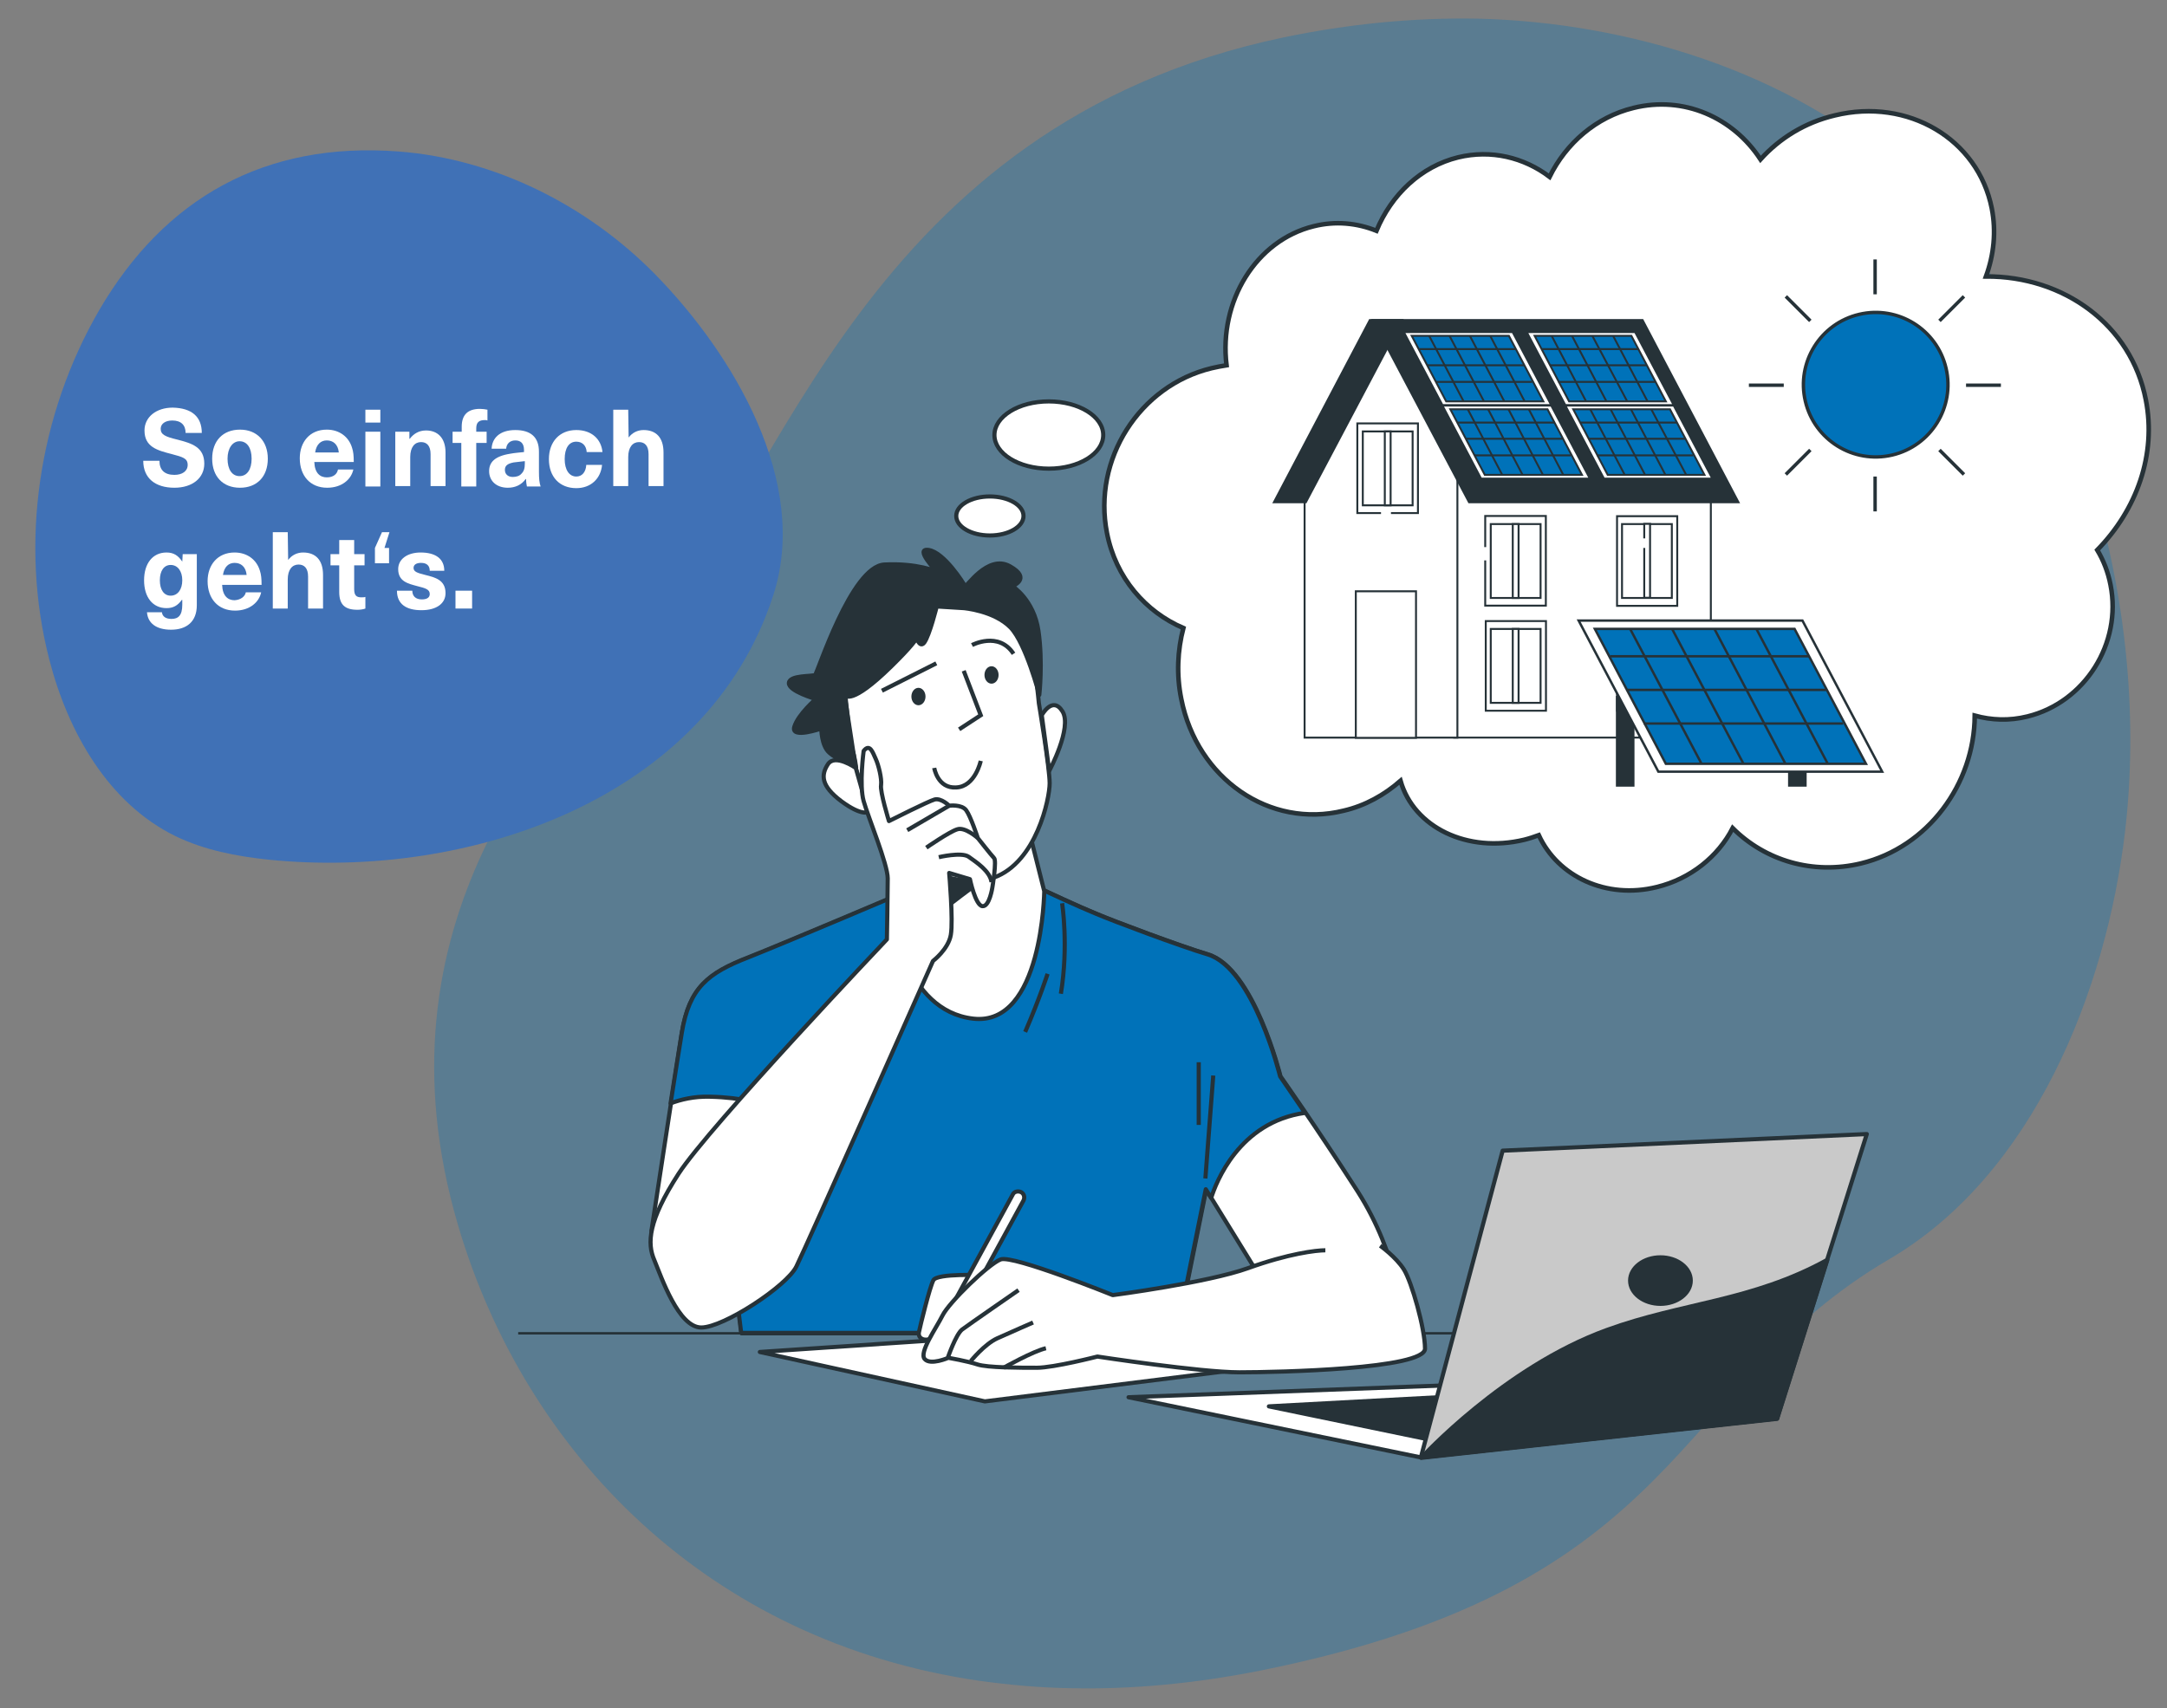 <?xml version="1.0" encoding="UTF-8"?> <svg xmlns="http://www.w3.org/2000/svg" xmlns:xlink="http://www.w3.org/1999/xlink" version="1.1" x="0px" y="0px" viewBox="0 0 521.9 411.5" xml:space="preserve"><rect x="0" y="0" width="521.9" height="411.5" fill="#808080" stroke="none"/> <g id="Background_Simple"> <path opacity="0.3" fill="#0072B9" d="M511.8,200.3c-4.5,38.2-22,82.7-56.9,103.1c-52.7,30.9-48.3,78.3-151.1,99 c-16,3.2-31.3,4.6-45.6,4.3c-7.7-0.1-15.2-0.8-22.4-1.8c-65.4-9.5-109.4-55-125.5-109.8c-21.2-72.1,21.2-119.4,49.3-147.8 C187.7,118.8,208.3,30.1,309.2,9c15.4-3.2,31.1-4.8,46.9-4.5c35.9,0.9,75.1,12.7,102.2,37.3c2,1.8,4,3.8,5.9,5.7 C501.9,86.3,517.9,148.1,511.8,200.3z"></path> </g> <g id="Table"> <line fill="none" stroke="#263238" stroke-width="0.577" stroke-linejoin="round" stroke-miterlimit="10" x1="124.8" y1="321.2" x2="431.7" y2="321.2"></line> </g> <g id="Plant"> </g> <g id="Paper_2"> <polygon fill="#FFFFFF" stroke="#263238" stroke-linejoin="round" stroke-miterlimit="10" points="258.9,320.6 183,325.7 237.2,337.6 307.4,328.8 "></polygon> </g> <g id="Character"> <g> <g> <path fill="#FFFFFF" stroke="#263238" stroke-linejoin="round" stroke-miterlimit="10" d="M218.8,214.6c0,0-28.7,12.2-38.5,16.1 c-9.8,3.8-14.3,7.3-16.1,18.2c-1.7,10.8-7.3,47.6-7.3,47.6s1.4,8.7,9.1,11.5c7.7,2.8,11.2,1.7,11.2,1.7l1.4,11.5h104.9l7-34.6 l19.6,31.8l27.6-0.7c0,0-0.7-15-10.8-30.8c-10.1-15.7-18.5-27.6-18.5-27.6s-6.4-26.1-17.5-29.4c-6.4-1.9-22.7-8-26.9-9.8 c-4.2-1.7-12.3-5.5-12.3-5.5L218.8,214.6z"></path> <path fill="#0072B9" stroke="#263238" stroke-linecap="round" stroke-linejoin="round" stroke-miterlimit="10" d="M308.3,259.3 c0,0-6.4-26.1-17.5-29.4c-6.4-1.9-22.7-8-26.9-9.8c-4.2-1.7-12.3-5.5-12.3-5.5l-32.8-0.1c0,0-28.7,12.2-38.5,16.1 c-9.8,3.8-14.3,7.3-16.1,18.2c-0.6,3.6-1.6,10-2.7,17c2.4-0.9,5.6-1.7,9.4-1.6c8.4,0.2,12.3,1.8,12.3,1.8l-6.1,43.6l1.4,11.5 h104.9l7-34.6l1.3,2.1c1.1-3.6,6.7-18.3,22.6-20.5C310.6,262.7,308.3,259.3,308.3,259.3z"></path> <path fill="none" stroke="#263238" stroke-miterlimit="10" d="M255.8,217.6c0,0,1.6,10.2-0.3,21.8"></path> <path fill="none" stroke="#263238" stroke-miterlimit="10" d="M252.3,234.6c0,0-1.9,5.9-5.4,14"></path> <line fill="none" stroke="#263238" stroke-miterlimit="10" x1="290.3" y1="283.9" x2="292.2" y2="259.1"></line> <line fill="none" stroke="#263238" stroke-miterlimit="10" x1="288.7" y1="255.9" x2="288.7" y2="271"></line> </g> <path fill="#FFFFFF" stroke="#263238" stroke-miterlimit="10" d="M214.7,200.2l0.2,20.1c0,0,2.8,23.2,19.5,25.1 c16.7,1.9,17.1-30.7,17.1-30.7l-3.5-13.9c0,0-3,9.1-16.7,6.7C217.8,205.2,214.7,200.2,214.7,200.2z"></path> <path fill="#263238" stroke="#263238" stroke-linejoin="round" stroke-miterlimit="10" d="M242.4,207.7l0.1-1.1 c-2.5,1.2-6.1,1.8-11,1c-13.6-2.4-16.7-7.4-16.7-7.4l0.2,20.1c0,0,0.4,3.3,1.8,7.4C221.8,222.6,242.4,207.7,242.4,207.7z"></path> <g> <g> <path fill="#FFFFFF" stroke="#263238" stroke-linejoin="round" stroke-miterlimit="10" d="M206.1,185c0,0,4.3,15.8,7.1,18.2 c2.8,2.4,16,11.9,26.2,8.2c10.2-3.7,13.4-19,13.4-22.7c0-3.7-2.6-19.3-2.6-19.3s-1.1-11.7-2.2-15.2c-1.1-3.5-3.2-8.2-11.7-10.4 c-8.4-2.2-15.4,0-18,1.7c-2.6,1.7-14.9,21.9-14.9,21.9L206.1,185z"></path> <polyline fill="none" stroke="#263238" stroke-miterlimit="10" points="232.1,161.6 236.2,172.3 231,175.7 "></polyline> <path fill="none" stroke="#263238" stroke-miterlimit="10" d="M236.2,183.3c0,0-1.3,6.2-5.9,6.4c-4.5,0.3-5.3-4.7-5.3-4.7"></path> <line fill="none" stroke="#263238" stroke-miterlimit="10" x1="212.4" y1="166.4" x2="225.5" y2="159.8"></line> <path fill="none" stroke="#263238" stroke-miterlimit="10" d="M234.1,155.4c0,0,6.4-3.4,10,2.1"></path> <ellipse fill="#263238" cx="221.2" cy="167.8" rx="1.7" ry="2.1"></ellipse> <ellipse fill="#263238" cx="238.8" cy="162.6" rx="1.7" ry="2.1"></ellipse> </g> <path fill="#263238" stroke="#263238" stroke-linejoin="round" stroke-miterlimit="10" d="M232.1,146.5l-6.5-0.4 c0,0-1.7,6.9-3,8.7c-1.3,1.7-2.2-2.2-2.2-2.2s3.9-1.5-5.8,8c-9.7,9.5-11,6.9-11,6.9s1.1,11.5,1.7,13.2c0.6,1.7,0.9,4.3,0.9,4.3 s-4.5-1.9-6.5-3.7c-1.9-1.7-1.9-5.8-1.9-5.8s-7.4,2.6-6.5-0.4s5.2-6.7,5.2-6.7s-6.7-1.9-6.5-3.9c0.2-1.9,5.6-1.5,6.3-1.9 c0.6-0.4,8.7-26.2,16.7-26.6c8-0.4,12.6,1.7,12.6,1.7s-5.6-5.8-1.9-5.2c3.7,0.6,8.4,8,8.7,8.7c0.2,0.6,5.4-7.8,10.8-4.8 c5.4,3,0.6,4.8,0.6,4.8s5.2,3.2,6.3,10.8c1.1,7.6,0.2,15.4,0.2,15.4s-3.2-12.3-6.9-16.2C239.4,147.1,232.1,146.5,232.1,146.5z"></path> <path fill="#FFFFFF" stroke="#263238" stroke-linejoin="round" stroke-miterlimit="10" d="M206.1,185c0,0-5-3.5-6.7-0.9 s-1.7,5.2,3.2,8.9c5,3.7,6.5,2.6,6.5,2.6L206.1,185z"></path> <path fill="#FFFFFF" stroke="#263238" stroke-miterlimit="10" d="M250.9,172.3c0,0,2.6-4.8,5-0.9c2.4,3.9-3.2,14.3-3.2,14.3 L250.9,172.3z"></path> </g> <g> <path fill="#FFFFFF" stroke="#263238" stroke-linejoin="round" stroke-miterlimit="10" d="M208,180.9c0,0-1.1,8.2,0,12.1 c1.1,3.9,5.8,15.2,5.8,18.6c0,3.5-0.2,14.7-0.2,14.7s-42.9,45.2-50.2,56.5s-7.6,16.7-5.8,20.8c1.7,4.1,5.8,16.2,11.3,16.2 c5.4,0,20.6-10,22.9-14.7c2.4-4.8,32.9-73.6,32.9-73.6s3.7-2.8,4.3-6.3c0.6-3.5-0.4-14.9-0.4-14.9l5,1.5c0,0,1.3,6.3,3,6.5 c1.7,0.2,2.4-4.5,2.4-4.5s1.1-6.5,0.4-7.1c-0.6-0.6-3.9-4.8-3.9-4.8s-1.7-5.2-2.8-6.7c-1.1-1.5-4.1-1.1-4.1-1.1s-1.9-1.9-3.5-1.5 c-1.5,0.4-11,5.2-11,5.2s-2.2-7.1-1.9-8.7c0.2-1.5-0.6-4.8-1.3-6.3C210.2,181.3,209.5,179,208,180.9z"></path> <line fill="none" stroke="#263238" stroke-miterlimit="10" x1="228.6" y1="194.1" x2="218.5" y2="200"></line> <path fill="none" stroke="#263238" stroke-miterlimit="10" d="M235.5,201.9c0,0-3.1-2.8-5-2.1c-1.9,0.6-7.4,4.4-7.4,4.4"></path> <path fill="none" stroke="#263238" stroke-miterlimit="10" d="M226.1,206.5c0,0,5.5-1.3,7.2-0.1c1.8,1.3,5.1,3.4,5.5,6.1"></path> </g> <g> <path fill="#FFFFFF" stroke="#263238" stroke-linejoin="round" stroke-miterlimit="10" d="M236.7,307.2c0,0-11-0.5-11.9,1.2 c-0.9,1.7-3.1,10.7-3.5,12.6c-0.3,1.9,2.4,2.4,4,0.7c1.6-1.7,6-7.4,6-7.4L236.7,307.2z"></path> <path fill="#FFFFFF" stroke="#263238" stroke-linejoin="round" stroke-miterlimit="10" d="M243.9,287.8l-18.5,33.9l3.1,0.5l18-33 c0.4-0.8,0.1-1.8-0.8-2.1l0,0C245,286.9,244.2,287.1,243.9,287.8z"></path> <g> <path fill="#FFFFFF" stroke="#263238" stroke-linejoin="round" stroke-miterlimit="10" d="M332.4,300.1c0,0,3.8,2.7,5.7,5.7 c1.9,3,5.1,14.3,5.1,19.1c0,4.9-35.3,5.7-44.7,5.7s-34.2-3.8-34.2-3.8s-10.5,2.7-14.6,2.7c-4,0-11.9,0-14.3-0.8 c-2.4-0.8-7-1.6-7-1.6s-4.3,1.9-5.7,0.3s2.7-7.3,4.3-10.5c1.6-3.2,11.1-12.4,14-13.5c3-1.1,27,8.6,27,8.6s22.9-3,32.6-6.5 c9.7-3.5,16.4-4.3,18.6-4.3"></path> <path fill="none" stroke="#263238" stroke-miterlimit="10" d="M228.3,327c0,0,1.9-5.5,3.4-6.7c1.6-1.2,13.6-9.5,13.6-9.5"></path> <path fill="none" stroke="#263238" stroke-miterlimit="10" d="M233.8,327.9c0,0,3.3-4.1,6.4-5.5c3.1-1.4,8.6-3.8,8.6-3.8"></path> <path fill="none" stroke="#263238" stroke-miterlimit="10" d="M241.7,329.5c0,0,7.1-4,10.2-4.7"></path> </g> </g> </g> </g> <g id="Device"> <g> <polygon fill="#FFFFFF" stroke="#263238" stroke-linejoin="round" stroke-miterlimit="10" points="342.2,351.1 271.8,336.6 368,333 428,341.7 "></polygon> <polygon fill="#263238" stroke="#263238" stroke-linejoin="round" stroke-miterlimit="10" points="348.6,347.7 305.6,338.8 366.9,335.5 412.4,341.2 "></polygon> <g> <polygon fill="#C9C9C9" stroke="#263238" stroke-linejoin="round" stroke-miterlimit="10" points="361.9,277.2 342.2,351.1 428,341.7 449.6,273.2 "></polygon> <path fill="#263238" stroke="#263238" stroke-linejoin="round" stroke-miterlimit="10" d="M407.2,308.5c0,3.1-3.3,5.6-7.3,5.6 c-4,0-7.3-2.5-7.3-5.6c0-3.1,3.3-5.6,7.3-5.6C403.9,302.9,407.2,305.4,407.2,308.5z"></path> <path fill="#263238" stroke="#263238" stroke-linejoin="round" stroke-miterlimit="10" d="M440.1,303.5 c-18.1,10-35,10.3-53.1,16.9c-24.8,9-44.7,30.8-44.7,30.8l85.7-9.4L440.1,303.5z"></path> </g> </g> </g> <g id="Papers_1"> </g> <g id="Lamp"> </g> <g id="Picture"> </g> <g id="Thought_Bubble"> <path fill="#FFFFFF" stroke="#263238" stroke-width="1.103" stroke-miterlimit="10" d="M266.6,128.4c-3.5-17.7,7.8-35.5,25.2-39.7 c1.2-0.3,2.4-0.5,3.6-0.7c-1.9-15.4,7.1-30.1,21-33.5c5.2-1.3,10.4-0.8,15.1,1.1c3.6-8.7,10.7-15.5,19.7-17.7 c7.9-1.9,15.8,0,22,4.7c4-8.1,11.2-14.4,20.2-16.6c12.1-3,24,2.3,30.6,12.4c4.6-5.1,10.7-8.9,17.9-10.6 c17.6-4.3,34.5,5.7,37.8,22.4c1.1,5.6,0.5,11.2-1.4,16.4c18.8-0.1,35,11.7,38.5,29.7c2.6,13.2-2.2,26.5-11.7,36.2 c1.5,2.5,2.6,5.3,3.2,8.4c2.8,14.1-6.2,28.3-20,31.7c-4.4,1.1-8.7,0.9-12.7-0.2c-0.1,16.5-11.3,31.7-27.4,35.6 c-11.6,2.8-23.1-0.7-30.9-8.5c-3.5,6.8-10.1,12.2-18.3,14.2c-12.1,3-23.8-2.5-28.4-12.5c-1.1,0.4-2.3,0.8-3.5,1.1 c-13.7,3.3-26.6-3-29.8-14.2c-3.9,3.4-8.5,6-13.7,7.2c-17.8,4.4-35.3-7.7-39.1-26.9c-1.2-5.9-0.9-11.7,0.5-17.1 C275.9,147.4,268.7,139.2,266.6,128.4z"></path> <ellipse fill="#FFFFFF" stroke="#263238" stroke-miterlimit="10" cx="252.6" cy="104.8" rx="13.1" ry="8.1"></ellipse> <ellipse fill="#FFFFFF" stroke="#263238" stroke-miterlimit="10" cx="238.4" cy="124.3" rx="8.1" ry="4.7"></ellipse> </g> <g id="Light_Bulb"> <g> <g> <path fill="#263238" d="M689.8,74.7c0,0,0-5,0-5C689.8,69.7,689.8,74.7,689.8,74.7L689.8,74.7z"></path> </g> </g> <g> <rect x="350.3" y="111.4" transform="matrix(-1 -1.224647e-16 1.224647e-16 -1 762.339 289.089)" fill="#FFFFFF" stroke="#263238" stroke-width="0.466" stroke-miterlimit="10" width="61.8" height="66.2"></rect> <polygon fill="#FFFFFF" stroke="#263238" stroke-width="0.466" stroke-miterlimit="10" points="314.2,107.4 334.6,80.8 351,107.4 351,177.7 314.2,177.7 "></polygon> <polygon fill="#263238" stroke="#263238" stroke-width="0.466" stroke-miterlimit="10" points="337.7,77.1 314.5,121 306.8,121 329.9,77.1 "></polygon> <polygon fill="#263238" stroke="#263238" stroke-width="0.466" stroke-miterlimit="10" points="330.6,77.1 395.6,77.1 418.7,121 353.8,121 "></polygon> <rect x="326.4" y="142.4" transform="matrix(-1 -1.224647e-16 1.224647e-16 -1 667.432 320.142)" fill="#FFFFFF" stroke="#263238" stroke-width="0.466" stroke-miterlimit="10" width="14.5" height="35.3"></rect> <g> <polyline fill="#FFFFFF" stroke="#263238" stroke-width="0.466" stroke-miterlimit="10" points="357.7,131.8 357.7,124.3 372.3,124.3 372.3,145.9 357.7,145.9 357.7,135 "></polyline> <rect x="359" y="126.2" transform="matrix(-1 -1.224647e-16 1.224647e-16 -1 730.032 270.253)" fill="#FFFFFF" stroke="#263238" stroke-width="0.466" stroke-miterlimit="10" width="12" height="17.8"></rect> <rect x="364.3" y="126.2" transform="matrix(-1 -1.224647e-16 1.224647e-16 -1 730.032 270.253)" fill="#FFFFFF" stroke="#263238" stroke-width="0.466" stroke-miterlimit="10" width="1.4" height="17.8"></rect> </g> <g> <polyline fill="#FFFFFF" stroke="#263238" stroke-width="0.466" stroke-miterlimit="10" points="332.6,123.6 326.9,123.6 326.9,102 341.5,102 341.5,123.6 335,123.6 "></polyline> <rect x="328.2" y="103.9" transform="matrix(-1 -1.224647e-16 1.224647e-16 -1 668.416 225.635)" fill="#FFFFFF" stroke="#263238" stroke-width="0.466" stroke-miterlimit="10" width="12" height="17.8"></rect> <rect x="333.5" y="103.9" transform="matrix(-1 -1.224647e-16 1.224647e-16 -1 668.416 225.635)" fill="#FFFFFF" stroke="#263238" stroke-width="0.466" stroke-miterlimit="10" width="1.4" height="17.8"></rect> </g> <g> <rect x="357.7" y="149.6" transform="matrix(-1 -1.224647e-16 1.224647e-16 -1 730.032 320.82)" fill="#FFFFFF" stroke="#263238" stroke-width="0.466" stroke-miterlimit="10" width="14.5" height="21.6"></rect> <rect x="359" y="151.5" transform="matrix(-1 -1.224647e-16 1.224647e-16 -1 730.032 320.82)" fill="#FFFFFF" stroke="#263238" stroke-width="0.466" stroke-miterlimit="10" width="12" height="17.8"></rect> <rect x="364.3" y="151.5" transform="matrix(-1 -1.224647e-16 1.224647e-16 -1 730.032 320.82)" fill="#FFFFFF" stroke="#263238" stroke-width="0.466" stroke-miterlimit="10" width="1.4" height="17.8"></rect> </g> <g> <rect x="389.4" y="124.3" transform="matrix(-1 -1.224647e-16 1.224647e-16 -1 793.347 270.253)" fill="#FFFFFF" stroke="#263238" stroke-width="0.466" stroke-miterlimit="10" width="14.5" height="21.6"></rect> <rect x="390.7" y="126.2" transform="matrix(-1 -1.224647e-16 1.224647e-16 -1 793.347 270.253)" fill="#FFFFFF" stroke="#263238" stroke-width="0.466" stroke-miterlimit="10" width="12" height="17.8"></rect> <polyline fill="#FFFFFF" stroke="#263238" stroke-width="0.466" stroke-miterlimit="10" points="396,129.7 396,126.2 397.4,126.2 397.4,144 396,144 396,132 "></polyline> </g> <g> <rect x="389.4" y="149.6" transform="matrix(-1 -1.224647e-16 1.224647e-16 -1 793.347 320.82)" fill="#FFFFFF" stroke="#263238" stroke-width="0.466" stroke-miterlimit="10" width="14.5" height="21.6"></rect> <rect x="390.7" y="151.5" transform="matrix(-1 -1.224647e-16 1.224647e-16 -1 793.347 320.82)" fill="#FFFFFF" stroke="#263238" stroke-width="0.466" stroke-miterlimit="10" width="12" height="17.8"></rect> <rect x="396" y="151.5" transform="matrix(-1 -1.224647e-16 1.224647e-16 -1 793.347 320.82)" fill="#FFFFFF" stroke="#263238" stroke-width="0.466" stroke-miterlimit="10" width="1.4" height="17.8"></rect> </g> <g> <g> <polygon fill="#FFFFFF" stroke="#263238" stroke-width="0.466" stroke-miterlimit="10" points="338.1,80 364.3,80 373.6,97.6 347.4,97.6 "></polygon> <polygon fill="#0072B9" stroke="#263238" stroke-width="0.466" stroke-miterlimit="10" points="340,80.9 363.4,80.9 371.7,96.7 348.3,96.7 "></polygon> <g> <line fill="#0072B9" stroke="#263238" stroke-width="0.466" stroke-miterlimit="10" x1="344.2" y1="80.9" x2="352.5" y2="96.7"></line> <line fill="#0072B9" stroke="#263238" stroke-width="0.466" stroke-miterlimit="10" x1="349.1" y1="80.9" x2="357.4" y2="96.7"></line> <line fill="#0072B9" stroke="#263238" stroke-width="0.466" stroke-miterlimit="10" x1="354" y1="80.9" x2="362.3" y2="96.7"></line> <line fill="#0072B9" stroke="#263238" stroke-width="0.466" stroke-miterlimit="10" x1="358.9" y1="80.9" x2="367.2" y2="96.7"></line> </g> <line fill="#0072B9" stroke="#263238" stroke-width="0.466" stroke-miterlimit="10" x1="365.1" y1="84.1" x2="341.8" y2="84.1"></line> <line fill="#0072B9" stroke="#263238" stroke-width="0.466" stroke-miterlimit="10" x1="367.1" y1="88" x2="343.8" y2="88"></line> <line fill="#0072B9" stroke="#263238" stroke-width="0.466" stroke-miterlimit="10" x1="369" y1="92" x2="345.8" y2="92"></line> </g> <g> <polygon fill="#FFFFFF" stroke="#263238" stroke-width="0.466" stroke-miterlimit="10" points="347.4,97.7 373.6,97.7 382.9,115.3 356.7,115.3 "></polygon> <polygon fill="#0072B9" stroke="#263238" stroke-width="0.466" stroke-miterlimit="10" points="349.3,98.6 372.7,98.6 381,114.4 357.6,114.4 "></polygon> <g> <line fill="#0072B9" stroke="#263238" stroke-width="0.466" stroke-miterlimit="10" x1="353.5" y1="98.6" x2="361.8" y2="114.4"></line> <line fill="#0072B9" stroke="#263238" stroke-width="0.466" stroke-miterlimit="10" x1="358.4" y1="98.6" x2="366.7" y2="114.4"></line> <line fill="#0072B9" stroke="#263238" stroke-width="0.466" stroke-miterlimit="10" x1="363.3" y1="98.6" x2="371.6" y2="114.4"></line> <line fill="#0072B9" stroke="#263238" stroke-width="0.466" stroke-miterlimit="10" x1="368.2" y1="98.6" x2="376.5" y2="114.4"></line> </g> <line fill="#0072B9" stroke="#263238" stroke-width="0.466" stroke-miterlimit="10" x1="374.4" y1="101.8" x2="351.1" y2="101.8"></line> <line fill="#0072B9" stroke="#263238" stroke-width="0.466" stroke-miterlimit="10" x1="376.3" y1="105.7" x2="353.1" y2="105.7"></line> <line fill="#0072B9" stroke="#263238" stroke-width="0.466" stroke-miterlimit="10" x1="378.3" y1="109.7" x2="355.1" y2="109.7"></line> </g> </g> <g> <g> <polygon fill="#FFFFFF" stroke="#263238" stroke-width="0.466" stroke-miterlimit="10" points="367.7,80 393.8,80 403.1,97.6 377,97.6 "></polygon> <polygon fill="#0072B9" stroke="#263238" stroke-width="0.466" stroke-miterlimit="10" points="369.6,80.9 392.9,80.9 401.2,96.7 377.9,96.7 "></polygon> <g> <line fill="#0072B9" stroke="#263238" stroke-width="0.466" stroke-miterlimit="10" x1="373.7" y1="80.9" x2="382" y2="96.7"></line> <line fill="#0072B9" stroke="#263238" stroke-width="0.466" stroke-miterlimit="10" x1="378.6" y1="80.9" x2="386.9" y2="96.7"></line> <line fill="#0072B9" stroke="#263238" stroke-width="0.466" stroke-miterlimit="10" x1="383.5" y1="80.9" x2="391.9" y2="96.7"></line> <line fill="#0072B9" stroke="#263238" stroke-width="0.466" stroke-miterlimit="10" x1="388.5" y1="80.9" x2="396.8" y2="96.7"></line> </g> <line fill="#0072B9" stroke="#263238" stroke-width="0.466" stroke-miterlimit="10" x1="394.6" y1="84.1" x2="371.4" y2="84.1"></line> <line fill="#0072B9" stroke="#263238" stroke-width="0.466" stroke-miterlimit="10" x1="396.6" y1="88" x2="373.3" y2="88"></line> <line fill="#0072B9" stroke="#263238" stroke-width="0.466" stroke-miterlimit="10" x1="398.6" y1="92" x2="375.3" y2="92"></line> </g> <g> <polygon fill="#FFFFFF" stroke="#263238" stroke-width="0.466" stroke-miterlimit="10" points="377,97.7 403.1,97.7 412.4,115.3 386.3,115.3 "></polygon> <polygon fill="#0072B9" stroke="#263238" stroke-width="0.466" stroke-miterlimit="10" points="378.9,98.6 402.2,98.6 410.5,114.4 387.2,114.4 "></polygon> <g> <line fill="#0072B9" stroke="#263238" stroke-width="0.466" stroke-miterlimit="10" x1="383" y1="98.6" x2="391.3" y2="114.4"></line> <line fill="#0072B9" stroke="#263238" stroke-width="0.466" stroke-miterlimit="10" x1="387.9" y1="98.6" x2="396.2" y2="114.4"></line> <line fill="#0072B9" stroke="#263238" stroke-width="0.466" stroke-miterlimit="10" x1="392.8" y1="98.6" x2="401.1" y2="114.4"></line> <line fill="#0072B9" stroke="#263238" stroke-width="0.466" stroke-miterlimit="10" x1="397.7" y1="98.6" x2="406.1" y2="114.4"></line> </g> <line fill="#0072B9" stroke="#263238" stroke-width="0.466" stroke-miterlimit="10" x1="403.9" y1="101.8" x2="380.7" y2="101.8"></line> <line fill="#0072B9" stroke="#263238" stroke-width="0.466" stroke-miterlimit="10" x1="405.9" y1="105.7" x2="382.6" y2="105.7"></line> <line fill="#0072B9" stroke="#263238" stroke-width="0.466" stroke-miterlimit="10" x1="407.8" y1="109.7" x2="384.6" y2="109.7"></line> </g> </g> </g> <g> <rect x="389.5" y="168" transform="matrix(-1 -1.224647e-16 1.224647e-16 -1 782.86 357.229)" fill="#263238" stroke="#263238" stroke-width="0.579" stroke-miterlimit="10" width="3.9" height="21.3"></rect> <rect x="431" y="168" transform="matrix(-1 -1.224647e-16 1.224647e-16 -1 865.825 357.229)" fill="#263238" stroke="#263238" stroke-width="0.579" stroke-miterlimit="10" width="3.9" height="21.3"></rect> <g> <polygon fill="#FFFFFF" stroke="#263238" stroke-width="0.579" stroke-miterlimit="10" points="380.2,149.5 434.1,149.5 453.3,185.9 399.4,185.9 "></polygon> <polygon fill="#0072B9" stroke="#263238" stroke-width="0.579" stroke-miterlimit="10" points="384.1,151.5 432.2,151.5 449.4,184 401.2,184 "></polygon> <g> <line fill="#0072B9" stroke="#263238" stroke-width="0.579" stroke-miterlimit="10" x1="392.6" y1="151.5" x2="409.8" y2="184"></line> <line fill="#0072B9" stroke="#263238" stroke-width="0.579" stroke-miterlimit="10" x1="402.7" y1="151.5" x2="419.9" y2="184"></line> <line fill="#0072B9" stroke="#263238" stroke-width="0.579" stroke-miterlimit="10" x1="412.9" y1="151.5" x2="430" y2="184"></line> <line fill="#0072B9" stroke="#263238" stroke-width="0.579" stroke-miterlimit="10" x1="423" y1="151.5" x2="440.2" y2="184"></line> </g> <line fill="#0072B9" stroke="#263238" stroke-width="0.579" stroke-miterlimit="10" x1="435.8" y1="158.1" x2="387.8" y2="158.1"></line> <line fill="#0072B9" stroke="#263238" stroke-width="0.579" stroke-miterlimit="10" x1="439.8" y1="166.2" x2="391.8" y2="166.2"></line> <line fill="#0072B9" stroke="#263238" stroke-width="0.579" stroke-miterlimit="10" x1="443.9" y1="174.3" x2="395.9" y2="174.3"></line> </g> </g> <g> <ellipse transform="matrix(0.974 -0.228 0.228 0.974 -9.275 105.251)" fill="#0072B9" stroke="#263238" stroke-width="0.822" stroke-miterlimit="10" cx="451.6" cy="92.8" rx="17.4" ry="17.4"></ellipse> <line fill="none" stroke="#263238" stroke-width="0.822" stroke-miterlimit="10" x1="451.6" y1="62.5" x2="451.6" y2="70.9"></line> <line fill="none" stroke="#263238" stroke-width="0.822" stroke-miterlimit="10" x1="451.6" y1="114.8" x2="451.6" y2="123.2"></line> <line fill="none" stroke="#263238" stroke-width="0.822" stroke-miterlimit="10" x1="481.9" y1="92.8" x2="473.5" y2="92.8"></line> <line fill="none" stroke="#263238" stroke-width="0.822" stroke-miterlimit="10" x1="429.6" y1="92.8" x2="421.2" y2="92.8"></line> <line fill="none" stroke="#263238" stroke-width="0.822" stroke-miterlimit="10" x1="473" y1="71.4" x2="467.1" y2="77.3"></line> <line fill="none" stroke="#263238" stroke-width="0.822" stroke-miterlimit="10" x1="436" y1="108.4" x2="430.1" y2="114.3"></line> <line fill="none" stroke="#263238" stroke-width="0.822" stroke-miterlimit="10" x1="430.1" y1="71.4" x2="436" y2="77.3"></line> <line fill="none" stroke="#263238" stroke-width="0.822" stroke-miterlimit="10" x1="467.1" y1="108.4" x2="473" y2="114.3"></line> </g> </g> <g id="Clouds"> <g> <defs> <rect id="SVGID_1_" x="8.5" y="36.2" width="180" height="171.6"></rect> </defs> <clipPath id="SVGID_00000060028747828500227610000013371885146573362840_"> <use xlink:href="#SVGID_1_" overflow="visible"></use> </clipPath> <path clip-path="url(#SVGID_00000060028747828500227610000013371885146573362840_)" fill="#4071B6" d="M11.9,159 c4.5,17.4,14.2,34.5,30.3,42.4c7,3.4,14.8,4.9,22.5,5.7c48.1,4.9,105.6-14.5,121.5-63.6c8.9-27.2-9.5-58.1-28.4-77.4 c-16.3-16.6-38.5-27.8-61.7-29.6C63.7,34,39.6,47.8,23.9,74.7C9.3,99.9,4.6,130.8,11.9,159"></path> </g> <g> <path fill="#FFFFFF" d="M48.6,104.3h-3.9c0-1.9-1.1-3-3.2-3c-1.7,0-2.8,0.8-2.8,2c0,1.4,1.1,1.9,4,2.6c3.5,0.9,6.5,1.8,6.5,5.8 c0,3.5-2.9,5.8-7.2,5.8c-4.6,0-7.5-2.3-7.5-6.5h3.9c0,2.2,1.2,3.4,3.6,3.4c1.9,0,3.2-0.9,3.2-2.4c0-1.6-1.2-1.9-3.8-2.6 c-3.5-0.9-6.6-1.7-6.6-5.7c0-3.2,2.8-5.5,6.8-5.5C46.2,98.3,48.6,100.4,48.6,104.3z"></path> <path fill="#FFFFFF" d="M64.5,110.5c0,4.3-2.6,7-6.7,7s-6.7-2.7-6.7-7c0-4.3,2.6-7,6.7-7S64.5,106.3,64.5,110.5z M54.8,110.5 c0,2.6,1.1,4.2,2.9,4.2c1.8,0,2.9-1.6,2.9-4.2c0-2.6-1.1-4.2-2.9-4.2C56,106.3,54.8,108,54.8,110.5z"></path> <path fill="#FFFFFF" d="M81.4,113.1h3.7c-0.5,2.4-2.8,4.4-6.3,4.4c-4.1,0-6.6-2.9-6.6-7.1c0-3.9,2.4-6.9,6.5-6.9 c3,0,5.3,1.7,6.1,4.4c0.3,0.9,0.4,1.9,0.4,3.4h-9.5c0.1,2.7,1.4,3.7,3,3.7C80.3,115,81.2,114.2,81.4,113.1z M75.9,109h5.7 c-0.2-2-1.4-2.9-2.9-2.9C77.3,106.1,76.2,107,75.9,109z"></path> <path fill="#FFFFFF" d="M88,101.8v-3.1h3.6v3.1H88z M88,117.1V104h3.6v13.2H88z"></path> <path fill="#FFFFFF" d="M107.3,109v8.1h-3.6v-7.7c0-2-0.9-2.9-2.3-2.9c-1.5,0-2.6,1.2-2.6,3.6v7h-3.6V104h3.4v1.7h0.1 c0.9-1.2,2.2-2,3.9-2C105.4,103.7,107.3,105.5,107.3,109z"></path> <path fill="#FFFFFF" d="M114.7,103.2v0.8h2.5v2.7h-2.5v10.5h-3.6v-10.5H109V104h2.2v-1.2c0-2.9,1.5-4.3,4.4-4.3 c0.6,0,1.3,0.1,1.8,0.2v2.6c-0.2-0.1-0.4-0.1-0.6-0.1C115.4,101.2,114.7,101.7,114.7,103.2z"></path> <path fill="#FFFFFF" d="M129.8,108.8v4.8c0,1.7,0.1,2.7,0.4,3.6h-3.3c-0.1-0.5-0.2-1.1-0.2-1.8h-0.1c-1,1.4-2.5,2.1-4.3,2.1 c-2.8,0-4.5-1.7-4.5-4c0-2.1,1.3-3.6,5.1-4.2c1-0.2,2.5-0.3,3.3-0.4v-0.5c0-1.7-0.9-2.3-2.1-2.3c-1.3,0-2.1,0.8-2.2,2h-3.5 c0.1-2.5,1.9-4.5,5.7-4.5C127.8,103.6,129.8,105.3,129.8,108.8z M126.3,111.1c-0.8,0.1-1.9,0.2-2.6,0.3c-1.5,0.3-2.1,0.8-2.1,1.8 c0,1,0.7,1.7,1.9,1.7c0.8,0,1.6-0.2,2.1-0.8c0.6-0.6,0.8-1.3,0.8-2.5V111.1z"></path> <path fill="#FFFFFF" d="M145.1,108.9h-3.8c-0.1-1.6-1.1-2.5-2.5-2.5c-1.8,0-2.8,1.6-2.8,4.2c0,2.6,1.1,4.2,2.8,4.2 c1.4,0,2.3-1.1,2.4-2.8h3.8c-0.3,3.3-2.7,5.6-6.2,5.6c-4,0-6.6-2.7-6.6-7c0-4.2,2.6-7,6.6-7C142.5,103.6,144.8,105.8,145.1,108.9z "></path> <path fill="#FFFFFF" d="M151.4,105.4c0.9-1.2,2.2-1.8,3.6-1.8c3,0,4.8,1.8,4.8,5.4v8.1h-3.6v-7.7c0-2-0.9-2.9-2.3-2.9 c-1.5,0-2.6,1.2-2.6,3.6v7h-3.6V98.7h3.6L151.4,105.4L151.4,105.4z"></path> </g> <g> <path fill="#FFFFFF" d="M43.9,135.3L43.9,135.3l0.1-1.8h3.4v12.3c0,4-2.5,5.9-6.2,5.9c-3.6,0-5.6-1.6-5.8-4.2h3.6 c0.1,1,0.9,1.6,2.3,1.6c1.6,0,2.6-0.8,2.6-3.4v-1.2h-0.1c-1,1.4-2.1,2-3.7,2c-3.3,0-5.4-2.6-5.4-6.7s2.1-6.7,5.4-6.7 C41.8,133.1,42.9,133.8,43.9,135.3z M38.5,139.8c0,2.3,1,3.7,2.6,3.7c1.7,0,2.8-1.5,2.8-3.7c0-2.2-1.1-3.7-2.8-3.7 C39.5,136.1,38.5,137.5,38.5,139.8z"></path> <path fill="#FFFFFF" d="M59.2,142.7h3.7c-0.5,2.4-2.8,4.4-6.3,4.4c-4.1,0-6.6-2.9-6.6-7.1c0-3.9,2.4-6.9,6.5-6.9 c3,0,5.3,1.7,6.1,4.4c0.3,0.9,0.4,1.9,0.4,3.4h-9.5c0.1,2.7,1.4,3.7,3,3.7C58,144.5,59,143.7,59.2,142.7z M53.7,138.5h5.7 c-0.2-2-1.4-2.9-2.9-2.9C55.1,135.6,54,136.5,53.7,138.5z"></path> <path fill="#FFFFFF" d="M69.4,134.9c0.9-1.2,2.2-1.8,3.6-1.8c3,0,4.8,1.8,4.8,5.4v8.1h-3.6v-7.7c0-2-0.9-2.9-2.3-2.9 c-1.5,0-2.6,1.2-2.6,3.6v7h-3.6v-18.4h3.6L69.4,134.9L69.4,134.9z"></path> <path fill="#FFFFFF" d="M88,143.8v2.8c-0.5,0.2-1.3,0.3-1.9,0.3c-3,0-4.4-1.2-4.4-4.3v-6.4h-2.1v-2.7h2.1v-3.4h3.6v3.4h2.5v2.7 h-2.5v5.7c0,1.5,0.5,2,1.7,2C87.4,143.9,87.7,143.9,88,143.8z"></path> <path fill="#FFFFFF" d="M92,128.2h1.8l-1.2,3.8h1.1v3.7h-3.4V132L92,128.2z"></path> <path fill="#FFFFFF" d="M107,137.5h-3.5c0-1.3-0.8-1.9-2.1-1.9c-1.2,0-1.8,0.5-1.8,1.2c0,0.9,0.8,1.2,2.8,1.7 c2.4,0.6,4.9,1.2,4.9,4.4c0,2.5-2.2,4.1-5.8,4.1c-3.7,0-5.9-1.5-5.9-4.7h3.7c0,1.3,0.8,2.1,2.3,2.1c1.3,0,1.9-0.5,1.9-1.3 c0-1.1-1-1.4-3-1.9c-2.2-0.6-4.6-1.1-4.6-4.1c0-2.4,2.2-4,5.4-4C104.9,133.1,107,134.6,107,137.5z"></path> <path fill="#FFFFFF" d="M109.7,146.6v-4.3h4v4.3H109.7z"></path> </g> </g> </svg> 